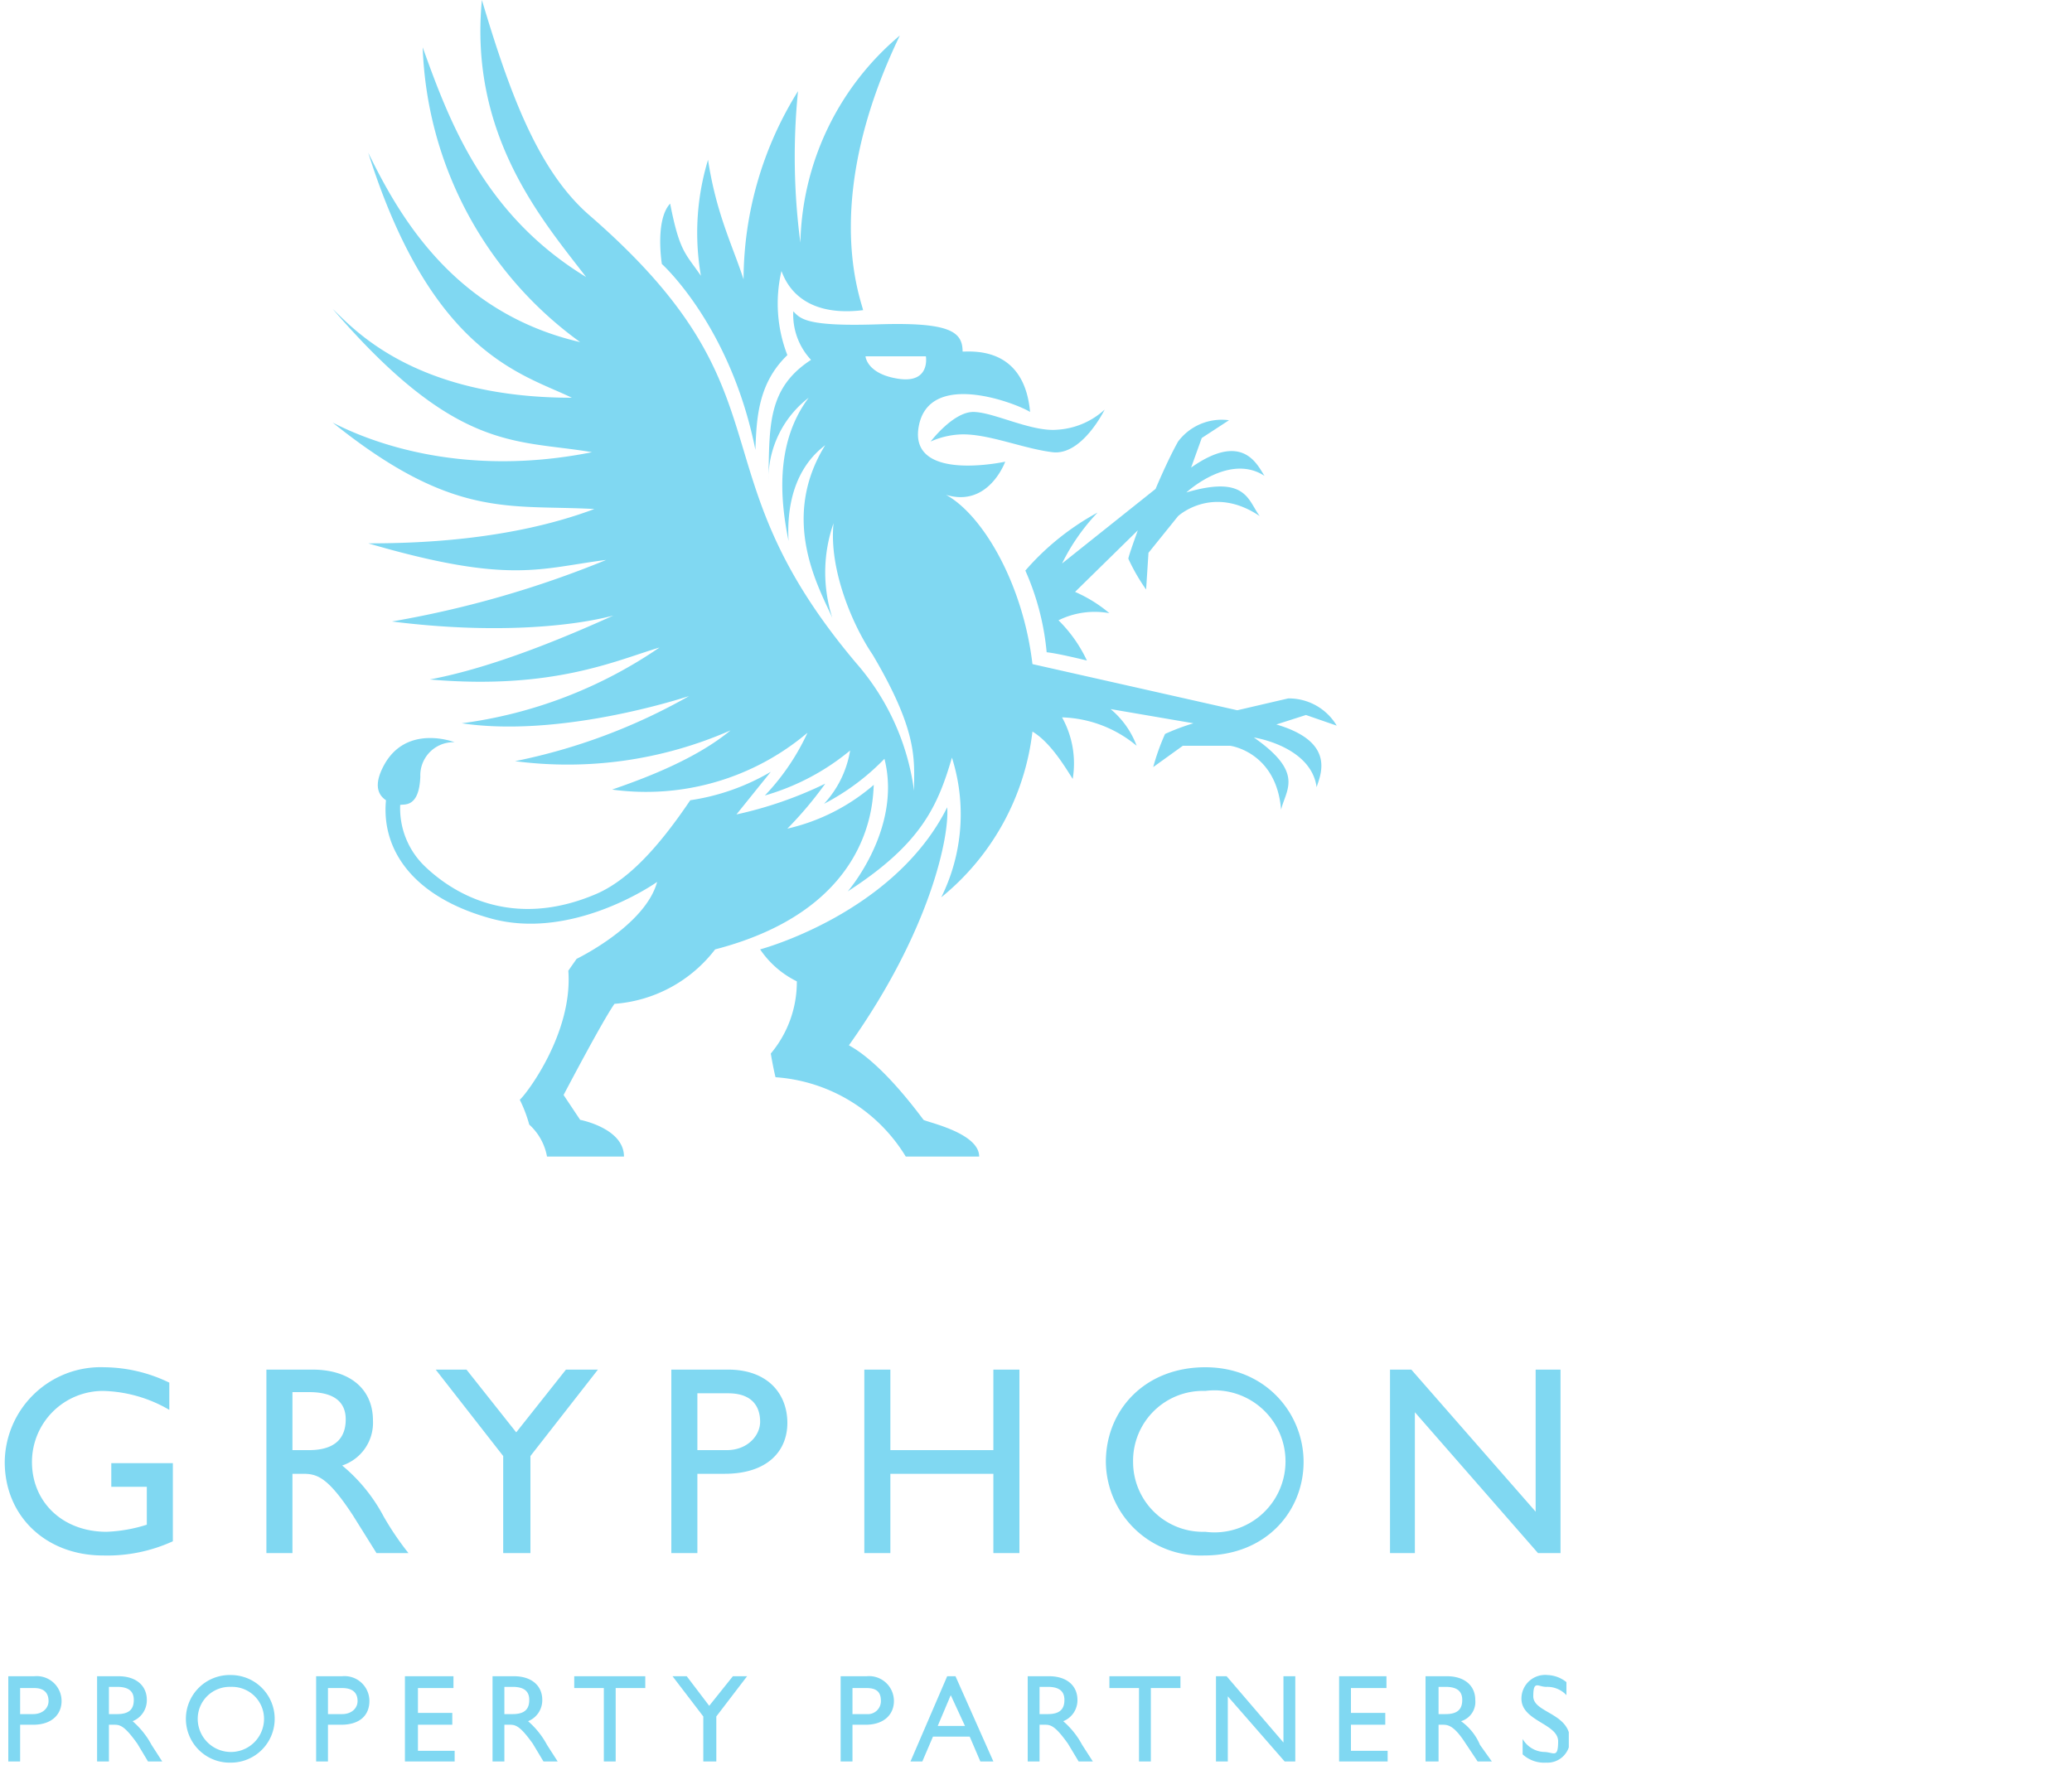 <svg id="Layer_2" data-name="Layer 2" xmlns="http://www.w3.org/2000/svg" xmlns:xlink="http://www.w3.org/1999/xlink" viewBox="0 0 175 149.1">
  <defs>
    <clipPath id="clip-path">
      <rect x="0.4" width="132.1" height="148.91" style="fill: none"/>
    </clipPath>
  </defs>
  <g style="clip-path: url(#clip-path)">
    <path d="M92.7,43.3a21.9,21.9,0,0,0-6.1,4.9,21.9,21.9,0,0,1,1.8,6.9c1,.1,3.4.7,3.4.7a11.8,11.8,0,0,0-2.4-3.4,6.9,6.9,0,0,1,4.3-.6A11.9,11.9,0,0,0,90.8,50l5.3-5.2s-.8,2.2-.8,2.4a16.1,16.1,0,0,0,1.5,2.6l.2-3.1,2.5-3.1s2.9-2.7,6.9,0c-1-1.3-1.1-3.5-6.2-2,.9-.8,4-3.1,6.6-1.4-.6-.9-1.8-3.8-6.2-.7l.9-2.5,2.3-1.5a4.6,4.6,0,0,0-4.3,1.8c-.9,1.6-1.9,4-1.9,4l-7.9,6.3a17.3,17.3,0,0,1,3-4.3" style="fill: #80d8f2"/>
    <path d="M107.8,61.2l2.5-.8,2.6.9a4.7,4.7,0,0,0-4.1-2.3l-4.3,1L87.2,56.1c-.8-6.8-4.2-12.6-7.3-14.3,3.6,1.1,5-2.8,5-2.8s-8.2,1.8-7.3-3,8.3-1.9,9.4-1.2c-.5-5.5-4.8-5.1-5.7-5.1,0-1.7-1.1-2.5-7.2-2.3s-6.5-.5-7.1-1.1a5.6,5.6,0,0,0,1.5,4.1C64.8,32.8,65,36,64.9,40.5a8.7,8.7,0,0,1,3.4-6.9c-3,4-2.3,9.1-1.7,12.1-.3-5.6,2.5-7.6,3.1-8.1-3.9,6.3-.5,12.1.6,14.6a12.6,12.6,0,0,1,.1-8c-.4,3.9,1.6,8.6,3.3,11.1,3.9,6.6,3.5,8.9,3.5,11.5A20.5,20.5,0,0,0,72.3,56c-14-16.6-5-22.6-22.5-37.8C45.4,14.4,43,7.7,40.7,0c-1.1,11.5,5.2,18.7,8.8,23.4C40.8,18.1,37.9,10.1,35.7,4A32.1,32.1,0,0,0,49,28.9C38.2,26.4,33.6,18,31.1,12.9,36.5,30,44.2,31.6,48.3,33.6c-13.4,0-18.5-5.9-20.2-7.5C38.6,38.3,43.6,37.1,50,38.2c-11,2.2-18.8-.9-21.9-2.5C38.3,43.9,43,42.6,50.2,43,43,45.7,35,45.9,31.1,45.9c12,3.5,14.5,2.1,20.1,1.4a86.1,86.1,0,0,1-18.1,5.2c8.7,1.1,15.3.4,18.7-.5-4.2,1.9-10.2,4.4-15.5,5.4,10.4.9,15.7-1.6,19.4-2.7A38.4,38.4,0,0,1,39,61.1c7.4,1.1,16.4-1.4,19.2-2.3a49.5,49.5,0,0,1-14.7,5.5,34.2,34.2,0,0,0,18.2-2.6c-2.9,2.4-7.1,4-10,5a21.1,21.1,0,0,0,16.5-4.8,19.4,19.4,0,0,1-3.6,5.3,19.9,19.9,0,0,0,7.2-3.8,8.7,8.7,0,0,1-2.2,4.5,19.7,19.7,0,0,0,5.1-3.8c1.5,5.9-3.1,11.2-3.1,11.2,6.2-4,7.6-7.2,8.8-11.3a15.8,15.8,0,0,1-.9,11.8,21.2,21.2,0,0,0,7.7-14c1.5.9,2.7,2.9,3.4,4a8,8,0,0,0-.9-5.2A10.3,10.3,0,0,1,96,63a7.4,7.4,0,0,0-2.2-3.1l7,1.2a18.6,18.6,0,0,0-2.4.9,19,19,0,0,0-1,2.8L99.9,63h4s3.9.5,4.3,5.4c.4-1.7,2-3.1-2.3-6.1,1.2.2,4.9,1.2,5.3,4.2.3-1,1.7-3.8-3.4-5.3M75.9,32c-2.7-.4-2.8-1.9-2.8-1.9h5.1s.4,2.3-2.3,1.9" style="fill: #80d8f2"/>
    <path d="M78,94.6c-3.8-5.1-6-6.1-6.3-6.3,6.9-9.7,8.5-17.7,8.3-20.1-4.5,9-15.8,12-15.8,12a8,8,0,0,0,3.1,2.7A9.4,9.4,0,0,1,65.1,89s.2,1.2.4,2a14,14,0,0,1,11,6.7h6.2c0-2-4.4-2.9-4.7-3.1" style="fill: #80d8f2"/>
    <path d="M66.5,70a31.9,31.9,0,0,0,3.2-3.8,33.3,33.3,0,0,1-7.5,2.6l2.9-3.6a18.8,18.8,0,0,1-6.8,2.4c-2.9,4.3-5.4,6.8-7.9,7.9-7.2,3.1-12.2-.1-14.5-2.3A6.8,6.8,0,0,1,33.8,68c.3-.1,1.6.3,1.7-2.4a2.8,2.8,0,0,1,2.9-2.9s-4.1-1.6-6,2c-.9,1.7-.4,2.5.2,2.9-.4,4.2,2.3,8.2,8.9,10s13.3-2.6,14-3.1c-1,3.7-6.8,6.5-6.8,6.5L48,82c.4,5.3-3.6,10.5-4.1,10.9a11.7,11.7,0,0,1,.8,2.1,4.8,4.8,0,0,1,1.5,2.7h6.5c0-2.4-3.7-3.1-3.7-3.1l-1.4-2.1s3.3-6.3,4.3-7.7a11.8,11.8,0,0,0,8.5-4.6c13.5-3.5,13.3-12.8,13.4-13.9A16.9,16.9,0,0,1,66.5,70" style="fill: #80d8f2"/>
    <path d="M63.8,38c.1-2.6.2-5.6,2.7-8a12.1,12.1,0,0,1-.5-7.1c.2.4,1.2,4,6.9,3.3C72.5,24.7,69.5,16.5,76,3a23.5,23.5,0,0,0-8.4,17.5,55.6,55.6,0,0,1-.2-12.8,30.2,30.2,0,0,0-4.6,15.9c-.9-2.8-2.3-5.5-3-10.1a21.2,21.2,0,0,0-.6,9.8c-1.3-1.9-1.8-2-2.6-6.1-1.3,1.4-.7,5.1-.7,5.1s5.8,5.2,7.9,15.7" style="fill: #80d8f2"/>
    <path d="M78.6,37.3a6.9,6.9,0,0,1,2.5-.6c2.3-.1,5.3,1.2,7.8,1.5s4.4-3.6,4.4-3.6a6.5,6.5,0,0,1-4,1.7c-2.2.2-5.4-1.5-7.1-1.5s-3.6,2.5-3.6,2.5" style="fill: #80d8f2"/>
    <path d="M.7,141.6v7.2h1v-3.1H2.8c1.6,0,2.4-.9,2.4-2a2.1,2.1,0,0,0-2.3-2.1Zm1,1H2.9c.9,0,1.2.5,1.2,1.1s-.5,1.1-1.3,1.1H1.7Zm6.5-1v7.2h1v-3.1h.5c.5,0,.9.2,1.9,1.6l.9,1.5h1.2l-.9-1.4a7,7,0,0,0-1.6-2,1.9,1.9,0,0,0,1.2-1.8c0-1.2-.9-2-2.4-2Zm1,.9h.7c1,0,1.4.4,1.4,1.1s-.3,1.2-1.4,1.2H9.2Zm6.5,2.7a3.7,3.7,0,0,0,3.8,3.7,3.7,3.7,0,1,0,0-7.4,3.7,3.7,0,0,0-3.8,3.7m1,0a2.7,2.7,0,0,1,2.8-2.7,2.7,2.7,0,0,1,2.8,2.7,2.8,2.8,0,0,1-5.6,0m10-3.6v7.2h1v-3.1h1.1c1.7,0,2.4-.9,2.4-2a2.1,2.1,0,0,0-2.3-2.1Zm1,1h1.2c1,0,1.3.5,1.3,1.1s-.5,1.1-1.3,1.1H27.7Zm10.6-1H34.2v7.2h4.2v-.9H35.3v-2.2h2.9v-1H35.3v-2.1h3Zm3.3,0v7.2h1v-3.1h.5c.5,0,.9.2,1.9,1.6l.9,1.5h1.2l-.9-1.4a7,7,0,0,0-1.6-2,1.9,1.9,0,0,0,1.2-1.8c0-1.2-.9-2-2.4-2Zm1,.9h.7c1,0,1.4.4,1.4,1.1s-.3,1.2-1.4,1.2h-.7Zm11.9-.9h-6v1H51v6.2h1v-6.2h2.5Zm5.4,2.5L58,141.6H56.8l2.6,3.4v3.8h1.1V145l2.6-3.4H61.9ZM71,141.6v7.2h1v-3.1h1.1c1.6,0,2.4-.9,2.4-2a2.1,2.1,0,0,0-2.3-2.1Zm1,1h1.2c1,0,1.2.5,1.2,1.1a1.1,1.1,0,0,1-1.2,1.1H72Zm8.7-1H80l-3.1,7.2h1l.9-2.1h3.1l.9,2.1h1.1Zm-.4,1.6,1.2,2.6H79.2Zm6.5-1.6v7.2h1v-3.1h.5c.5,0,.9.2,1.9,1.6l.9,1.5h1.2l-.9-1.4a7,7,0,0,0-1.6-2,1.9,1.9,0,0,0,1.2-1.8c0-1.2-.9-2-2.4-2Zm1,.9h.7c1,0,1.4.4,1.4,1.1s-.3,1.2-1.4,1.2h-.7Zm11.9-.9h-6v1h2.5v6.2h1v-6.2h2.5Zm9.7,0h-1v5.6l-4.8-5.6h-.9v7.2h1v-5.5l4.8,5.5h.9Zm7.7,0h-4v7.2h4.1v-.9h-3.1v-2.2H117v-1h-2.9v-2.1h3Zm3.3,0v7.2h1.1v-3.1h.4c.5,0,1,.2,1.9,1.6l1,1.5H126l-1-1.4a4.7,4.7,0,0,0-1.6-2,1.7,1.7,0,0,0,1.2-1.8c0-1.2-.9-2-2.4-2Zm1.1.9h.6c1,0,1.4.4,1.4,1.1s-.3,1.2-1.4,1.2h-.6Zm10.8-.4a2.7,2.7,0,0,0-1.6-.6,2,2,0,0,0-2.2,2c0,1.9,3.1,2.1,3.1,3.6s-.4.9-1.2.9a2.2,2.2,0,0,1-1.8-1.1v1.3a2.7,2.7,0,0,0,2,.7,1.9,1.9,0,0,0,2-1.9c0-2.3-3.1-2.3-3.1-3.7s.4-.8,1.1-.8a2.2,2.2,0,0,1,1.7.7Z" style="fill: #80d8f2"/>
    <path d="M14.6,123.6H9.4v2h3v3.2a12.8,12.8,0,0,1-3.4.6c-3.7,0-6.3-2.5-6.3-5.9a6,6,0,0,1,6-6,11.6,11.6,0,0,1,5.6,1.6v-2.3a12.8,12.8,0,0,0-5.5-1.3,8.1,8.1,0,0,0-8.4,8c0,4.6,3.5,7.9,8.3,7.9a13.3,13.3,0,0,0,5.9-1.2Zm7.9-7.9v15.5h2.2v-6.7h.9c1.2,0,2.1.3,4.2,3.5l2,3.2h2.7a24.3,24.3,0,0,1-2.1-3.1,14.2,14.2,0,0,0-3.5-4.3,3.8,3.8,0,0,0,2.6-3.8c0-2.7-2-4.3-5.1-4.3Zm2.2,1.9h1.4c2.2,0,3.1.9,3.1,2.3s-.7,2.6-3.1,2.6H24.7ZM43.6,121l-4.2-5.3H36.8l5.7,7.3v8.2h2.3V123l5.7-7.3H47.8Zm13.1-5.3v15.5h2.2v-6.7h2.3c3.6,0,5.3-1.9,5.3-4.3s-1.6-4.5-5-4.5Zm2.2,2h2.6c2.1,0,2.7,1.2,2.7,2.4s-1.1,2.4-2.8,2.4H58.9Zm27.2-2H83.9v6.8H75.2v-6.8H73v15.5h2.2v-6.7h8.7v6.7h2.2Zm7.3,7.8a8,8,0,0,0,8.3,7.9c5.3,0,8.4-3.8,8.4-7.9s-3.2-8-8.3-8-8.4,3.6-8.4,8m2.3,0a5.9,5.9,0,0,1,6.1-6,6,6,0,1,1,0,11.9,5.9,5.9,0,0,1-6.1-5.9m36.1-7.8h-2.1v12l-10.5-12h-1.8v15.5h2.1V119.3l10.4,11.9h1.9Z" style="fill: #80d8f2"/>
  </g>
</svg>
